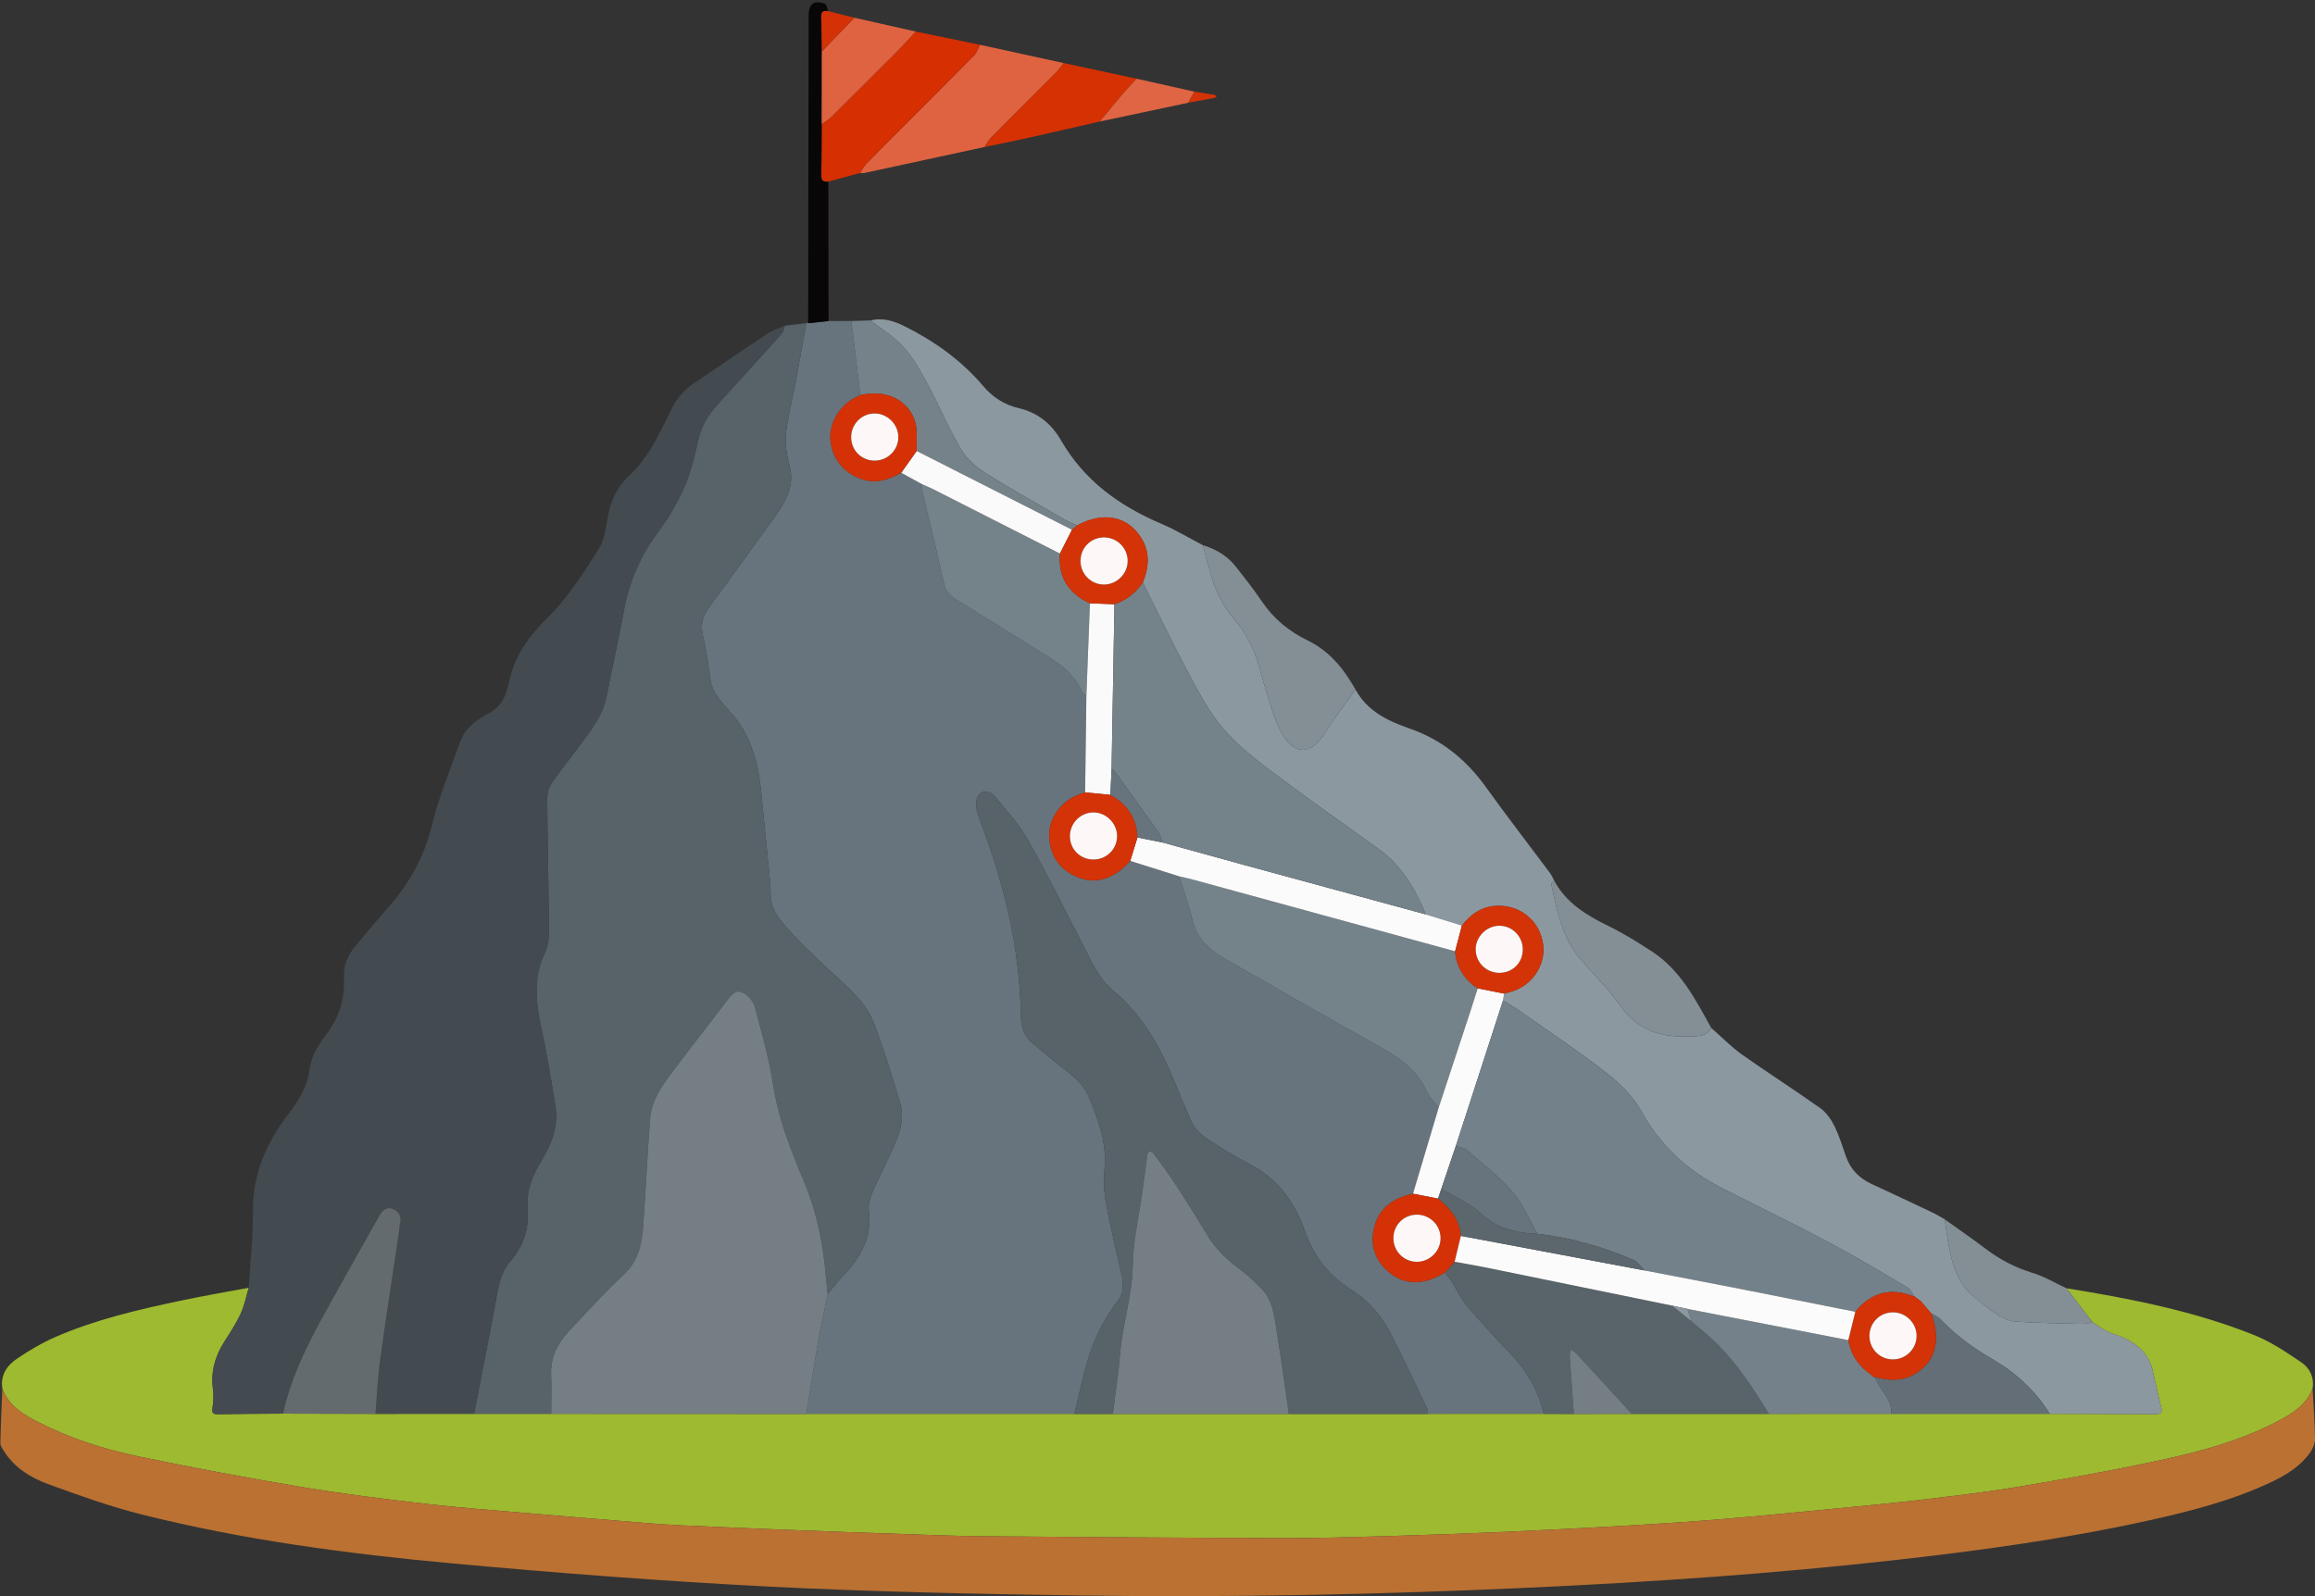 <?xml version="1.0" encoding="UTF-8"?><svg xmlns="http://www.w3.org/2000/svg" xmlns:xlink="http://www.w3.org/1999/xlink" height="415.5" preserveAspectRatio="xMidYMid meet" version="1.0" viewBox="-0.1 -0.6 602.4 415.5" width="602.4" zoomAndPan="magnify"><rect x="-0.1" y="-0.6" width="602.4" height="415.5" fill="#333333" stroke="none"/><defs><clipPath id="a"><path d="M 0 360 L 602.301 360 L 602.301 414.859 L 0 414.859 Z M 0 360"/></clipPath></defs><g><g><path d="M 215.508 82.961 C 217.488 82.957 219.469 82.957 221.449 82.953 C 222.223 89.383 222.992 95.809 223.762 102.234 C 223.188 102.527 222.598 102.801 222.035 103.117 C 217.93 105.438 215.434 110.156 216.031 114.441 C 216.727 119.398 220.059 123.055 224.898 124.344 C 228.41 125.277 231.438 124.086 234.406 122.461 C 236.219 123.457 238.031 124.449 239.844 125.445 C 239.887 126.184 239.816 126.949 239.984 127.656 C 241.844 135.555 243.805 143.43 245.578 151.348 C 246.027 153.363 247.148 154.5 248.785 155.508 C 256.895 160.488 264.973 165.52 273.039 170.559 C 276.621 172.797 279.734 175.488 281.465 179.5 C 281.656 179.945 282.207 180.242 282.59 180.605 C 282.48 188.957 282.371 197.305 282.262 205.656 C 281.562 205.898 280.848 206.109 280.164 206.395 C 275.887 208.152 272.773 212.523 272.918 217.039 C 273.07 221.777 275.301 225.395 279.656 227.438 C 284.684 229.797 289.637 228.375 294.004 223.488 C 298.262 224.828 302.523 226.172 306.781 227.516 C 307.941 231.301 309.289 235.039 310.215 238.883 C 311.383 243.738 314.664 246.664 318.707 248.977 C 332.133 256.672 345.535 264.402 359.051 271.934 C 364.102 274.75 368.605 277.879 371.086 283.367 C 371.809 284.961 373.184 286.262 374.262 287.695 C 372.031 295.164 369.805 302.633 367.574 310.102 C 366.859 310.293 366.133 310.453 365.43 310.68 C 360.855 312.164 358.027 315.281 357.25 320.004 C 356.547 324.293 358.113 327.902 361.438 330.637 C 365.527 333.996 370.512 333.926 375.93 330.617 C 376.562 331.5 377.234 332.359 377.812 333.277 C 379.039 335.23 379.98 337.418 381.465 339.145 C 385.254 343.562 389.199 347.852 393.227 352.055 C 397.426 356.438 400.184 361.547 401.641 367.402 C 391.594 367.41 381.547 367.414 371.5 367.422 C 371.438 366.965 371.488 366.453 371.301 366.059 C 368.164 359.539 365.113 352.98 361.809 346.551 C 359.445 341.953 356.098 338.016 351.73 335.238 C 345.875 331.52 341.863 326.719 339.539 320.02 C 336.941 312.531 332.488 306.168 325.043 302.391 C 321.66 300.676 318.438 298.633 315.215 296.617 C 312.848 295.141 310.656 293.465 309.629 290.645 C 308.801 288.383 307.672 286.238 306.785 283.996 C 302.832 274 298.254 264.48 289.695 257.367 C 285.953 254.258 283.922 249.73 281.723 245.418 C 277.004 236.16 272.383 226.848 267.258 217.82 C 264.859 213.602 261.453 209.938 258.332 206.168 C 257.82 205.551 256.219 205.262 255.449 205.594 C 254.684 205.922 253.926 207.199 253.891 208.094 C 253.836 209.52 254.18 211.047 254.699 212.398 C 261.047 228.941 265.297 245.91 265.539 263.742 C 265.578 266.484 266.34 269.066 268.566 270.949 C 270.402 272.496 272.266 274.02 274.117 275.555 C 277.562 278.414 281.508 280.594 283.363 285.219 C 285.738 291.133 287.938 296.914 287.332 303.473 C 287.062 306.398 287.141 309.449 287.664 312.336 C 288.785 318.52 290.266 324.645 291.668 330.773 C 292.266 333.383 292.48 335.793 290.68 338.145 C 286.445 343.668 283.645 349.895 282.047 356.664 C 281.199 360.258 280.32 363.84 279.461 367.43 C 256.215 367.43 232.969 367.426 209.727 367.426 C 210.738 361.156 211.688 354.875 212.781 348.617 C 213.512 344.469 214.449 340.355 215.293 336.23 C 216.648 334.594 217.918 332.875 219.383 331.34 C 223.918 326.582 226.934 321.332 225.984 314.387 C 225.773 312.859 226.371 311.098 226.996 309.613 C 228.48 306.109 230.234 302.727 231.824 299.27 C 233.691 295.215 235.496 291.066 234.129 286.492 C 232.219 280.098 230.246 273.719 227.98 267.445 C 226.992 264.699 225.617 261.895 223.715 259.73 C 220.547 256.121 216.785 253.035 213.324 249.684 C 210.652 247.098 207.945 244.535 205.457 241.777 C 202.996 239.047 200.418 236.293 200.43 232.203 C 200.434 230.723 200.328 229.238 200.184 227.766 C 199.477 220.504 198.727 213.25 198.02 205.988 C 197.305 198.613 195.715 191.652 190.762 185.684 C 188.402 182.844 185.363 180.242 184.746 176.203 C 184.176 172.457 183.789 168.66 182.855 165.008 C 182.078 161.988 182.738 159.691 184.523 157.285 C 190.32 149.48 195.992 141.586 201.672 133.695 C 204.484 129.789 206.738 125.777 205.348 120.574 C 204.637 117.938 204.16 115.066 204.414 112.379 C 204.801 108.258 205.938 104.215 206.703 100.129 C 207.742 94.59 208.73 89.043 209.738 83.504 L 209.977 83.375 L 210.199 83.527 C 211.969 83.34 213.738 83.148 215.508 82.961" fill="#67747d"/></g><g><path d="M 371.5 367.422 C 381.547 367.414 391.594 367.41 401.641 367.402 C 404.238 367.41 406.84 367.418 409.438 367.426 C 414.465 367.422 419.484 367.414 424.512 367.406 C 436.402 367.406 448.301 367.406 460.191 367.406 C 470.801 367.402 481.406 367.395 492.012 367.391 C 505.77 367.395 519.531 367.395 533.289 367.398 C 542.398 367.422 551.504 367.43 560.613 367.488 C 561.988 367.5 562.707 367.309 562.277 365.648 C 561.441 362.418 560.77 359.148 560.004 355.898 C 559.016 351.73 556.109 349.266 552.422 347.562 C 551.078 346.941 549.594 346.613 548.273 345.953 C 546.902 345.266 545.656 344.332 544.355 343.508 C 542.109 340.574 539.863 337.645 537.621 334.715 C 554.293 337.418 570.863 340.625 586.602 346.953 C 590.918 348.688 594.898 351.391 598.781 354.027 C 600.969 355.512 602.156 357.957 601.668 360.844 C 600.062 364.941 596.664 367.172 593.004 369.113 C 582.98 374.438 572.113 377.332 561.133 379.668 C 549.277 382.188 537.34 384.336 525.387 386.34 C 516.996 387.746 508.535 388.734 500.086 389.738 C 492.461 390.645 484.809 391.348 477.164 392.086 C 467.684 393.008 458.199 393.949 448.703 394.742 C 440.77 395.406 432.82 395.941 424.871 396.402 C 413.957 397.035 403.035 397.605 392.113 398.094 C 382.016 398.543 371.914 398.902 361.812 399.199 C 352.719 399.465 343.621 399.77 334.527 399.746 C 308.141 399.676 281.758 399.473 255.371 399.262 C 249.062 399.207 242.758 398.945 236.453 398.734 C 225.98 398.379 215.508 398.012 205.039 397.602 C 195.773 397.242 186.512 396.84 177.25 396.422 C 174.289 396.285 171.332 396.082 168.379 395.844 C 157.492 394.957 146.609 394.066 135.73 393.129 C 127.246 392.398 118.75 391.77 110.297 390.777 C 99.551 389.512 88.797 388.195 78.133 386.406 C 63.988 384.035 49.883 381.398 35.844 378.469 C 26.848 376.59 18.074 373.75 9.84 369.551 C 5.949 367.566 2.188 365.289 0.52 360.852 C -0.051 357.363 1.699 354.816 4.309 353.055 C 7.512 350.895 10.895 348.895 14.43 347.355 C 24.836 342.828 35.855 340.289 46.906 337.945 C 52.789 336.699 58.719 335.695 64.633 334.586 C 63.941 336.859 63.496 339.246 62.504 341.383 C 61.301 343.977 59.691 346.391 58.16 348.82 C 55.801 352.57 54.723 356.562 55.32 361.012 C 55.523 362.535 55.445 364.137 55.227 365.66 C 55.047 366.902 55.027 367.531 56.582 367.5 C 62.234 367.391 67.895 367.391 73.551 367.348 C 81.57 367.367 89.59 367.387 97.605 367.406 C 106.156 367.398 114.707 367.395 123.258 367.387 C 129.949 367.391 136.641 367.395 143.336 367.398 C 165.465 367.406 187.594 367.418 209.727 367.426 C 232.969 367.426 256.215 367.43 279.461 367.43 C 282.801 367.43 286.141 367.426 289.48 367.426 C 304.742 367.426 320.008 367.422 335.273 367.422 C 347.348 367.422 359.426 367.422 371.5 367.422" fill="#9eba31"/></g><g><path d="M 143.336 367.398 C 136.641 367.395 129.949 367.391 123.258 367.387 C 125.121 357.766 127.035 348.156 128.82 338.523 C 129.531 334.68 130.023 330.789 132.695 327.691 C 136.02 323.84 137.586 319.367 137.18 314.336 C 136.797 309.551 138.324 305.477 140.805 301.484 C 143.484 297.168 145.277 292.445 144.418 287.215 C 143.312 280.465 142.227 273.703 140.77 267.023 C 139.297 260.273 138.586 253.727 141.777 247.207 C 142.59 245.547 142.773 243.434 142.758 241.535 C 142.66 230.117 142.383 218.703 142.293 207.289 C 142.281 205.906 142.723 204.305 143.492 203.172 C 145.734 199.883 148.301 196.824 150.645 193.602 C 153.52 189.641 156.695 185.844 157.695 180.82 C 159.191 173.289 160.871 165.797 162.266 158.25 C 163.656 150.719 166.582 143.988 171.176 137.824 C 173.867 134.215 176.227 130.23 178.008 126.105 C 179.754 122.055 180.742 117.645 181.762 113.32 C 182.562 109.922 184.332 107.215 186.605 104.715 C 192.152 98.609 197.707 92.516 203.207 86.367 C 203.711 85.805 203.84 84.91 204.145 84.168 C 206.008 83.945 207.875 83.723 209.738 83.504 C 208.73 89.043 207.742 94.59 206.703 100.129 C 205.938 104.215 204.801 108.258 204.414 112.379 C 204.16 115.066 204.637 117.938 205.348 120.574 C 206.738 125.777 204.484 129.789 201.672 133.695 C 195.992 141.586 190.32 149.48 184.523 157.285 C 182.738 159.691 182.078 161.988 182.855 165.008 C 183.789 168.66 184.176 172.457 184.746 176.203 C 185.363 180.242 188.402 182.844 190.762 185.684 C 195.715 191.652 197.305 198.613 198.02 205.988 C 198.727 213.25 199.477 220.504 200.184 227.766 C 200.328 229.238 200.434 230.723 200.43 232.203 C 200.418 236.293 202.996 239.047 205.457 241.777 C 207.945 244.535 210.652 247.098 213.324 249.684 C 216.785 253.035 220.547 256.121 223.715 259.73 C 225.617 261.895 226.992 264.699 227.98 267.445 C 230.246 273.719 232.219 280.098 234.129 286.492 C 235.496 291.066 233.691 295.215 231.824 299.27 C 230.234 302.727 228.48 306.109 226.996 309.613 C 226.371 311.098 225.773 312.859 225.984 314.387 C 226.934 321.332 223.918 326.582 219.383 331.34 C 217.918 332.875 216.648 334.594 215.293 336.227 C 215.117 334.574 214.918 332.926 214.773 331.27 C 214.062 322.926 212.406 314.824 209.145 307.047 C 205.746 298.941 202.496 290.809 201.117 281.98 C 200.035 275.055 198.137 268.238 196.305 261.457 C 195.906 259.992 194.469 258.363 193.086 257.727 C 191.207 256.855 190.02 258.578 188.898 260.066 C 184.391 266.062 179.711 271.926 175.219 277.934 C 172.387 281.723 169.453 285.594 169.078 290.523 C 168.375 299.656 167.969 308.809 167.316 317.941 C 166.973 322.77 166.254 327.371 162.324 331.051 C 157.254 335.805 152.531 340.941 147.809 346.051 C 144.902 349.191 143.105 352.871 143.316 357.363 C 143.473 360.703 143.34 364.055 143.336 367.398" fill="#576269"/></g><g><path d="M 204.145 84.168 C 203.84 84.91 203.711 85.805 203.207 86.367 C 197.707 92.516 192.152 98.609 186.605 104.715 C 184.332 107.215 182.562 109.922 181.762 113.32 C 180.742 117.645 179.754 122.055 178.008 126.105 C 176.227 130.23 173.867 134.215 171.176 137.824 C 166.582 143.988 163.656 150.719 162.266 158.25 C 160.871 165.797 159.191 173.289 157.695 180.82 C 156.695 185.844 153.52 189.641 150.645 193.602 C 148.301 196.824 145.734 199.883 143.492 203.172 C 142.723 204.305 142.281 205.906 142.293 207.289 C 142.383 218.703 142.66 230.117 142.758 241.535 C 142.773 243.434 142.59 245.547 141.777 247.207 C 138.586 253.727 139.297 260.273 140.77 267.023 C 142.227 273.703 143.312 280.465 144.418 287.215 C 145.277 292.445 143.484 297.168 140.805 301.484 C 138.324 305.477 136.797 309.551 137.18 314.336 C 137.586 319.367 136.02 323.84 132.695 327.691 C 130.023 330.789 129.531 334.68 128.82 338.523 C 127.035 348.156 125.121 357.766 123.258 367.387 C 114.707 367.395 106.156 367.398 97.605 367.406 C 98 362.719 98.191 358 98.832 353.34 C 100.344 342.285 102.07 331.258 103.707 320.219 C 103.816 319.484 103.785 318.723 103.984 318.02 C 104.516 316.184 103.785 314.805 102.219 314.125 C 100.422 313.348 99.34 314.496 98.477 316.043 C 93.395 325.188 88.156 334.254 83.176 343.453 C 79.07 351.039 75.395 358.832 73.551 367.348 C 67.895 367.391 62.234 367.391 56.582 367.5 C 55.027 367.531 55.047 366.902 55.227 365.66 C 55.445 364.137 55.523 362.535 55.32 361.012 C 54.723 356.562 55.801 352.57 58.16 348.82 C 59.691 346.391 61.301 343.977 62.504 341.383 C 63.496 339.246 63.941 336.859 64.633 334.586 C 65.02 327.91 65.754 321.234 65.719 314.562 C 65.66 304.957 69.246 296.801 74.898 289.441 C 77.617 285.898 79.844 282.352 80.441 277.836 C 80.891 274.461 82.52 271.605 84.633 268.879 C 87.965 264.586 89.684 259.602 89.406 254.09 C 89.254 251.043 90.164 248.383 92.043 246.078 C 94.98 242.48 97.977 238.926 101.039 235.438 C 106.457 229.266 110.297 222.438 112.27 214.293 C 114.074 206.84 117.082 199.672 119.676 192.422 C 120.906 188.98 123.754 186.879 126.797 185.246 C 129.66 183.715 131.301 181.52 131.938 178.434 C 132.051 177.887 132.289 177.371 132.398 176.824 C 133.762 170.008 137.574 164.965 142.52 160.047 C 147.715 154.883 151.785 148.477 155.742 142.23 C 157.395 139.625 157.566 136.047 158.266 132.879 C 159.113 129.035 160.863 125.742 163.746 123.066 C 169 118.191 171.699 111.691 174.844 105.496 C 176.238 102.742 178.18 100.668 180.723 98.977 C 186.988 94.82 193.156 90.508 199.43 86.359 C 200.859 85.414 202.562 84.887 204.145 84.168" fill="#434b50"/></g><g clip-path="url(#a)"><path d="M 0.52 360.852 C 2.188 365.289 5.949 367.566 9.84 369.551 C 18.074 373.75 26.848 376.59 35.844 378.469 C 49.883 381.398 63.988 384.035 78.133 386.406 C 88.797 388.195 99.551 389.512 110.297 390.777 C 118.75 391.77 127.246 392.398 135.73 393.129 C 146.609 394.066 157.492 394.957 168.379 395.844 C 171.332 396.082 174.289 396.285 177.25 396.422 C 186.512 396.84 195.773 397.242 205.039 397.602 C 215.508 398.012 225.98 398.379 236.453 398.734 C 242.758 398.945 249.062 399.207 255.371 399.262 C 281.758 399.473 308.141 399.676 334.527 399.746 C 343.621 399.77 352.719 399.465 361.812 399.199 C 371.914 398.902 382.016 398.543 392.113 398.094 C 403.035 397.605 413.957 397.035 424.871 396.402 C 432.82 395.941 440.77 395.406 448.703 394.742 C 458.199 393.949 467.684 393.008 477.164 392.086 C 484.809 391.348 492.461 390.645 500.086 389.738 C 508.535 388.734 516.996 387.746 525.387 386.34 C 537.34 384.336 549.277 382.188 561.133 379.668 C 572.113 377.332 582.98 374.438 593.004 369.113 C 596.664 367.172 600.062 364.941 601.668 360.844 C 601.902 365.203 602.258 369.559 602.305 373.918 C 602.316 375.168 601.672 376.605 600.91 377.652 C 598.32 381.199 594.652 383.418 590.746 385.25 C 580.414 390.098 569.426 392.867 558.352 395.301 C 536.645 400.07 514.652 403.051 492.578 405.516 C 461.262 409.016 429.848 411.172 398.379 412.625 C 359.281 414.43 320.156 415.254 281.027 414.68 C 253.895 414.285 226.75 413.73 199.656 412.348 C 172.199 410.945 144.77 408.824 117.391 406.312 C 90.285 403.824 63.281 400.238 36.82 393.609 C 28.562 391.539 20.488 388.637 12.48 385.711 C 7.941 384.055 3.746 381.508 1.012 377.227 C 0.578 376.543 -0.016 375.75 0 375.02 C 0.09 370.297 0.328 365.574 0.52 360.852" fill="#ba7132"/></g><g><path d="M 544.355 343.508 C 545.656 344.332 546.902 345.266 548.273 345.953 C 549.594 346.613 551.078 346.941 552.422 347.562 C 556.109 349.266 559.016 351.73 560.004 355.898 C 560.77 359.148 561.441 362.418 562.277 365.648 C 562.707 367.309 561.988 367.5 560.613 367.488 C 551.504 367.43 542.398 367.422 533.289 367.398 C 529.523 361.316 524.359 356.609 518.238 353.094 C 513.301 350.258 508.844 346.949 504.926 342.844 C 504.273 342.156 503.281 341.793 502.449 341.277 C 501.551 340.223 500.652 339.164 499.754 338.105 C 499.398 337.848 499.039 337.586 498.684 337.324 L 498.688 337.328 C 498.477 337.16 498.266 336.988 498.055 336.816 L 498.023 336.891 C 497.484 336.102 497.121 335.016 496.375 334.574 C 489.598 330.578 482.848 326.516 475.898 322.828 C 466.641 317.91 457.207 313.324 447.855 308.578 C 438.938 304.055 432.02 297.605 427.07 288.746 C 424.926 284.906 421.543 281.477 418.039 278.738 C 410.746 273.039 403.008 267.91 395.43 262.578 C 394.012 261.578 392.488 260.723 391.016 259.801 C 391.109 259.211 391.199 258.617 391.297 258.023 C 391.828 257.879 392.363 257.73 392.898 257.59 C 398.445 256.121 402.188 250.703 401.438 245.203 C 400.641 239.316 395.895 235.211 389.977 235.156 C 385.785 235.121 382.773 237.16 380.316 240.305 C 377.184 239.336 374.051 238.371 370.918 237.406 C 368.203 230.816 364.707 224.777 358.789 220.492 C 349.652 213.875 340.395 207.414 331.383 200.629 C 326.75 197.133 322.031 193.512 318.281 189.148 C 314.648 184.934 311.957 179.824 309.305 174.867 C 305.102 167.016 301.273 158.965 297.285 151 C 298.961 146.922 299.203 142.891 296.645 139.07 C 293 133.633 286.887 132.57 280.223 136.129 C 279.371 135.773 278.465 135.508 277.672 135.051 C 270.621 130.973 263.496 127.012 256.602 122.68 C 254.094 121.105 251.555 118.98 250.074 116.488 C 246.777 110.926 244.262 104.902 241.188 99.199 C 239.406 95.891 237.504 92.516 235.016 89.75 C 232.586 87.051 229.336 85.094 226.445 82.809 C 229.719 81.984 232.645 82.984 235.531 84.438 C 243.238 88.32 250.129 93.277 255.742 99.879 C 258.238 102.812 261.258 104.77 265.008 105.641 C 269.918 106.781 273.535 109.73 275.996 114.008 C 282.012 124.477 291.156 131.07 302.043 135.703 C 305.777 137.293 309.285 139.418 312.898 141.301 C 313.621 143.973 314.293 146.656 315.082 149.305 C 316.41 153.785 318.547 157.77 321.684 161.344 C 323.594 163.52 325.039 166.242 326.172 168.938 C 327.457 171.992 328.094 175.312 329.137 178.477 C 330.41 182.336 331.348 186.406 333.262 189.934 C 336.68 196.23 341.094 196 344.82 189.98 C 347.195 186.141 350.004 182.57 352.621 178.879 C 355.688 184.508 361.043 187.055 366.688 189.012 C 375.078 191.918 381.484 197.191 386.617 204.348 C 392.023 211.879 397.703 219.211 403.242 226.645 C 403.68 227.23 403.953 227.934 404.309 228.582 C 404.047 228.883 403.52 229.242 403.566 229.48 C 405.008 236.277 406.277 243.168 410.914 248.723 C 414.477 252.98 418.523 256.875 421.699 261.391 C 426.066 267.602 432.129 269.422 439.074 269.164 C 441.117 269.09 443.824 269.473 445.184 266.938 C 447.824 269.254 450.289 271.816 453.137 273.84 C 459.852 278.609 466.812 283.031 473.527 287.805 C 475.086 288.906 476.348 290.695 477.215 292.434 C 478.488 294.988 479.32 297.77 480.281 300.477 C 481.469 303.82 483.734 306.102 486.926 307.578 C 492.227 310.027 497.516 312.512 502.793 315.016 C 503.875 315.527 504.891 316.18 505.938 316.766 C 506.316 319.215 506.633 321.676 507.09 324.109 C 508.043 329.188 509.645 333.953 513.965 337.281 C 515.934 338.797 517.824 340.445 519.93 341.746 C 521.297 342.594 522.961 343.316 524.531 343.41 C 530.422 343.77 536.324 343.867 542.227 344.004 C 542.93 344.02 543.645 343.68 544.355 343.508" fill="#8c98a0"/></g><g><path d="M 254.902 11.055 C 262.176 12.645 269.445 14.234 276.719 15.82 C 276.016 16.668 275.371 17.57 274.602 18.348 C 269 23.988 263.363 29.594 257.773 35.246 C 257.09 35.938 256.633 36.852 256.07 37.664 C 245.633 39.93 235.191 42.195 224.75 44.445 C 224.402 44.52 224.023 44.441 223.656 44.434 C 224.223 43.617 224.688 42.707 225.367 42.004 C 228.203 39.07 231.098 36.191 233.98 33.305 C 240.453 26.816 246.953 20.355 253.383 13.824 C 254.094 13.102 254.406 11.988 254.902 11.055" fill="#df6341"/></g><g><path d="M 352.621 178.879 C 350.004 182.57 347.195 186.141 344.82 189.98 C 341.094 196 336.68 196.23 333.262 189.934 C 331.348 186.406 330.41 182.336 329.137 178.477 C 328.094 175.312 327.457 171.992 326.172 168.938 C 325.039 166.242 323.594 163.52 321.684 161.344 C 318.547 157.77 316.41 153.785 315.082 149.305 C 314.293 146.656 313.621 143.973 312.898 141.301 C 316.375 142.32 319.355 144.137 321.594 147.016 C 323.875 149.949 326.188 152.871 328.266 155.945 C 331.316 160.469 335.348 163.742 340.199 166.109 C 345.867 168.871 349.621 173.516 352.621 178.879" fill="#848e95"/></g><g><path d="M 254.902 11.055 C 254.406 11.988 254.094 13.102 253.383 13.824 C 246.953 20.355 240.453 26.816 233.98 33.305 C 231.098 36.191 228.203 39.07 225.367 42.004 C 224.688 42.707 224.223 43.617 223.656 44.434 C 220.922 45.18 218.184 45.93 215.445 46.68 C 214.297 46.762 213.547 46.586 213.59 45.074 C 213.711 40.621 213.684 36.164 213.719 31.711 C 214.523 31.117 215.418 30.617 216.121 29.922 C 221.664 24.453 227.184 18.965 232.676 13.449 C 234.562 11.555 236.355 9.559 238.188 7.609 C 243.762 8.758 249.332 9.906 254.902 11.055" fill="#d52f02"/></g><g><path d="M 445.184 266.938 C 443.824 269.473 441.117 269.09 439.074 269.164 C 432.129 269.422 426.066 267.602 421.699 261.391 C 418.523 256.875 414.477 252.98 410.914 248.723 C 406.277 243.168 405.008 236.277 403.566 229.48 C 403.52 229.242 404.047 228.883 404.309 228.582 C 407.414 234.375 412.625 237.578 418.328 240.363 C 422.312 242.309 426.129 244.664 429.84 247.105 C 437.191 251.941 441.102 259.527 445.184 266.938" fill="#848e95"/></g><g><path d="M 226.445 82.809 C 229.336 85.094 232.586 87.051 235.016 89.75 C 237.504 92.516 239.406 95.891 241.188 99.199 C 244.262 104.902 246.777 110.926 250.074 116.488 C 251.555 118.98 254.094 121.105 256.602 122.68 C 263.496 127.012 270.621 130.973 277.672 135.051 C 278.465 135.508 279.371 135.773 280.223 136.125 C 279.766 136.512 279.309 136.895 278.852 137.281 C 265.379 130.449 251.91 123.617 238.438 116.785 C 238.336 114.23 238.727 111.531 238.023 109.156 C 236.727 104.754 231.879 100.41 223.762 102.234 C 222.992 95.809 222.223 89.383 221.449 82.953 C 223.113 82.906 224.781 82.855 226.445 82.809" fill="#75828a"/></g><g><path d="M 544.355 343.508 C 543.645 343.68 542.93 344.02 542.227 344.004 C 536.324 343.867 530.422 343.77 524.531 343.41 C 522.961 343.316 521.297 342.594 519.93 341.746 C 517.824 340.445 515.934 338.797 513.965 337.281 C 509.645 333.953 508.043 329.188 507.09 324.109 C 506.633 321.676 506.316 319.215 505.938 316.766 C 509.551 319.355 513.215 321.879 516.762 324.559 C 520.434 327.332 524.395 329.363 528.824 330.719 C 531.879 331.648 534.699 333.355 537.621 334.715 C 539.863 337.645 542.109 340.574 544.355 343.508" fill="#848e95"/></g><g><path d="M 256.07 37.664 C 256.633 36.852 257.09 35.938 257.773 35.246 C 263.363 29.594 269 23.988 274.602 18.348 C 275.371 17.57 276.016 16.668 276.719 15.82 C 283.039 17.176 289.355 18.531 295.676 19.887 C 294.387 21.297 293.059 22.672 291.82 24.129 C 289.891 26.395 288.02 28.719 286.121 31.02 C 279.547 32.52 272.973 34.047 266.391 35.516 C 262.961 36.281 259.512 36.949 256.07 37.664" fill="#d63103"/></g><g><path d="M 213.719 31.711 C 213.684 36.164 213.711 40.621 213.59 45.074 C 213.547 46.586 214.297 46.762 215.445 46.68 C 215.465 58.773 215.484 70.867 215.508 82.961 C 213.738 83.148 211.969 83.34 210.199 83.527 C 210.242 56.805 210.285 30.09 210.324 3.367 C 210.332 0.406 211.719 -0.641 214.543 0.387 C 215.004 0.555 215.133 1.641 215.414 2.301 C 214.223 2.105 213.543 2.387 213.598 3.82 C 213.715 6.812 213.707 9.812 213.75 12.809 C 213.738 19.109 213.73 25.41 213.719 31.711" fill="#080606"/></g><g><path d="M 213.719 31.711 C 213.73 25.41 213.738 19.109 213.75 12.805 C 216.574 9.875 219.398 6.945 222.223 4.016 C 227.543 5.215 232.867 6.41 238.188 7.609 C 236.355 9.559 234.562 11.555 232.676 13.449 C 227.184 18.965 221.664 24.453 216.121 29.922 C 215.418 30.617 214.523 31.117 213.719 31.711" fill="#df6341"/></g><g><path d="M 286.121 31.02 C 288.02 28.719 289.891 26.395 291.82 24.129 C 293.059 22.672 294.387 21.297 295.676 19.887 C 300.684 21.012 305.691 22.137 310.703 23.258 C 310.172 24.223 309.641 25.18 309.109 26.145 C 301.449 27.77 293.785 29.395 286.121 31.02" fill="#e06544"/></g><g><path d="M 222.223 4.016 C 219.398 6.945 216.574 9.875 213.75 12.805 C 213.707 9.812 213.715 6.812 213.598 3.82 C 213.543 2.387 214.223 2.105 215.414 2.301 C 217.684 2.871 219.953 3.441 222.223 4.016" fill="#d43206"/></g><g><path d="M 309.109 26.145 C 309.641 25.18 310.172 24.223 310.703 23.258 C 312.426 23.523 314.152 23.777 315.871 24.07 C 316.102 24.109 316.301 24.359 316.512 24.516 C 316.305 24.641 316.109 24.836 315.887 24.879 C 313.633 25.312 311.371 25.727 309.109 26.145" fill="#d43307"/></g><g><path d="M 143.336 367.398 C 143.34 364.055 143.473 360.703 143.316 357.363 C 143.105 352.871 144.902 349.191 147.809 346.051 C 152.531 340.941 157.254 335.805 162.324 331.051 C 166.254 327.371 166.973 322.77 167.316 317.941 C 167.969 308.809 168.375 299.656 169.078 290.523 C 169.453 285.594 172.387 281.723 175.219 277.934 C 179.711 271.926 184.391 266.062 188.898 260.066 C 190.02 258.578 191.207 256.855 193.086 257.727 C 194.469 258.363 195.906 259.992 196.305 261.457 C 198.137 268.238 200.035 275.055 201.117 281.98 C 202.496 290.809 205.746 298.941 209.145 307.047 C 212.406 314.824 214.062 322.926 214.773 331.27 C 214.918 332.926 215.117 334.574 215.293 336.227 C 214.449 340.355 213.512 344.469 212.781 348.617 C 211.688 354.875 210.738 361.156 209.727 367.426 C 187.594 367.418 165.465 367.406 143.336 367.398" fill="#757e84"/></g><g><path d="M 289.48 367.426 C 286.141 367.426 282.801 367.43 279.461 367.43 C 280.32 363.84 281.199 360.258 282.047 356.664 C 283.645 349.895 286.445 343.668 290.68 338.145 C 292.48 335.793 292.266 333.383 291.668 330.773 C 290.266 324.645 288.785 318.52 287.664 312.336 C 287.141 309.449 287.062 306.398 287.332 303.473 C 287.938 296.914 285.738 291.133 283.363 285.219 C 281.508 280.594 277.562 278.414 274.117 275.555 C 272.266 274.02 270.402 272.496 268.566 270.949 C 266.34 269.066 265.578 266.484 265.539 263.742 C 265.297 245.91 261.047 228.941 254.699 212.398 C 254.18 211.047 253.836 209.52 253.891 208.094 C 253.926 207.199 254.684 205.922 255.449 205.594 C 256.219 205.262 257.82 205.551 258.332 206.168 C 261.453 209.938 264.859 213.602 267.258 217.82 C 272.383 226.848 277.004 236.16 281.723 245.418 C 283.922 249.73 285.953 254.258 289.695 257.367 C 298.254 264.48 302.832 274 306.785 283.996 C 307.672 286.238 308.801 288.383 309.629 290.645 C 310.656 293.465 312.848 295.141 315.215 296.617 C 318.438 298.633 321.66 300.676 325.043 302.391 C 332.488 306.168 336.941 312.531 339.539 320.02 C 341.863 326.719 345.875 331.52 351.73 335.238 C 356.098 338.016 359.445 341.953 361.809 346.551 C 365.113 352.98 368.164 359.539 371.301 366.059 C 371.488 366.453 371.438 366.965 371.5 367.422 C 359.426 367.422 347.348 367.422 335.273 367.422 C 334.211 360.109 333.238 352.785 332.059 345.492 C 331.441 341.68 331.027 337.688 328.07 334.734 C 326.441 333.109 324.781 331.477 322.938 330.113 C 319.473 327.551 316.352 324.73 314.105 320.988 C 311.527 316.695 308.883 312.445 306.148 308.25 C 304.281 305.383 302.27 302.598 300.211 299.863 C 299.383 298.766 298.59 298.648 298.383 300.438 C 297.992 303.832 297.484 307.211 297.016 310.598 C 296.191 316.543 294.742 322.48 294.68 328.438 C 294.594 336.5 291.973 344.094 291.348 352.023 C 290.945 357.176 290.117 362.293 289.48 367.426" fill="#576269"/></g><g><path d="M 374.262 287.695 C 373.184 286.262 371.809 284.961 371.086 283.367 C 368.605 277.879 364.102 274.75 359.051 271.934 C 345.535 264.402 332.133 256.672 318.707 248.977 C 314.664 246.664 311.383 243.738 310.215 238.883 C 309.289 235.039 307.941 231.301 306.781 227.516 C 307.949 227.789 309.129 228.027 310.285 228.344 C 333.039 234.562 355.789 240.789 378.543 247.012 C 378.879 251.211 380.953 254.355 384.414 256.652 C 383.828 258.5 383.262 260.355 382.656 262.195 C 379.863 270.699 377.062 279.195 374.262 287.695" fill="#74828a"/></g><g><path d="M 409.438 367.426 C 406.84 367.418 404.238 367.41 401.641 367.402 C 400.184 361.547 397.426 356.438 393.227 352.055 C 389.199 347.852 385.254 343.562 381.465 339.145 C 379.98 337.418 379.039 335.23 377.812 333.277 C 377.234 332.359 376.562 331.5 375.93 330.617 C 376.758 329.688 377.586 328.758 378.414 327.824 C 381.145 328.324 383.883 328.773 386.602 329.328 C 402.734 332.617 418.867 335.934 435 339.238 C 436.672 340.59 438.344 341.941 440.016 343.293 C 440.93 344.074 441.828 344.879 442.766 345.637 C 450.156 351.629 455.312 359.406 460.191 367.406 C 448.301 367.406 436.402 367.406 424.512 367.406 C 419.707 362.16 414.914 356.906 410.09 351.684 C 409.691 351.25 409.074 351.02 408.562 350.695 C 408.492 351.312 408.332 351.934 408.371 352.539 C 408.707 357.504 409.078 362.465 409.438 367.426" fill="#58636a"/></g><g><path d="M 282.59 180.605 C 282.207 180.242 281.656 179.945 281.465 179.5 C 279.734 175.488 276.621 172.797 273.039 170.559 C 264.973 165.52 256.895 160.488 248.785 155.508 C 247.148 154.5 246.027 153.363 245.578 151.348 C 243.805 143.43 241.844 135.555 239.984 127.656 C 239.816 126.949 239.887 126.184 239.844 125.445 C 240.766 125.855 241.711 126.223 242.609 126.676 C 253.645 132.273 264.672 137.883 275.703 143.484 C 275.223 149.664 277.969 153.895 283.516 156.434 C 283.207 164.492 282.898 172.551 282.59 180.605" fill="#74828a"/></g><g><path d="M 378.543 247.016 C 355.789 240.789 333.039 234.562 310.285 228.344 C 309.129 228.027 307.949 227.789 306.781 227.516 C 302.523 226.172 298.262 224.828 294.004 223.488 C 294.629 221.453 295.258 219.422 295.883 217.391 C 298.039 217.816 300.199 218.246 302.355 218.672 C 309.398 220.613 316.438 222.574 323.488 224.496 C 339.297 228.809 355.105 233.105 370.918 237.406 C 374.051 238.371 377.184 239.336 380.312 240.305 C 379.723 242.539 379.133 244.777 378.543 247.016" fill="#fbfbfb"/></g><g><path d="M 374.262 287.695 C 377.062 279.195 379.863 270.699 382.656 262.195 C 383.262 260.355 383.828 258.5 384.414 256.652 C 386.707 257.109 389 257.566 391.297 258.023 C 391.199 258.617 391.109 259.211 391.016 259.801 C 386.914 272.441 382.816 285.086 378.715 297.727 C 377.453 301.453 376.195 305.176 374.938 308.898 C 374.66 309.727 374.387 310.555 374.109 311.383 C 371.934 310.957 369.754 310.527 367.574 310.102 C 369.805 302.633 372.031 295.164 374.262 287.695" fill="#fbfbfb"/></g><g><path d="M 282.59 180.605 C 282.898 172.551 283.207 164.492 283.516 156.434 C 285.645 156.512 287.77 156.59 289.898 156.668 C 289.648 170.973 289.402 185.277 289.152 199.582 C 289.047 201.816 288.938 204.055 288.836 206.289 C 286.645 206.078 284.453 205.867 282.262 205.656 C 282.371 197.305 282.48 188.957 282.59 180.605" fill="#fafafa"/></g><g><path d="M 275.703 143.484 C 264.672 137.883 253.645 132.273 242.609 126.676 C 241.711 126.223 240.766 125.855 239.844 125.445 C 238.031 124.449 236.219 123.457 234.406 122.461 C 235.75 120.57 237.094 118.676 238.438 116.785 C 251.91 123.617 265.379 130.449 278.852 137.281 C 277.801 139.348 276.754 141.418 275.703 143.484" fill="#fafafa"/></g><g><path d="M 368.613 315.559 C 365.164 315.555 362.465 318.281 362.492 321.742 C 362.52 325.062 365.148 327.746 368.449 327.828 C 371.832 327.906 374.707 325.145 374.758 321.762 C 374.809 318.375 372.023 315.562 368.613 315.559 Z M 367.574 310.102 C 369.754 310.527 371.934 310.957 374.113 311.383 C 377.285 313.887 379.746 316.82 380.043 321.086 C 379.5 323.332 378.957 325.578 378.414 327.824 C 377.586 328.758 376.758 329.688 375.93 330.617 C 370.512 333.926 365.527 333.996 361.438 330.637 C 358.113 327.902 356.547 324.293 357.25 320.004 C 358.027 315.281 360.855 312.164 365.43 310.68 C 366.133 310.453 366.859 310.293 367.574 310.102" fill="#d43206"/></g><g><path d="M 284.57 223.117 C 287.996 223.055 290.699 220.219 290.578 216.82 C 290.457 213.566 287.668 210.859 284.434 210.863 C 281.055 210.863 278.281 213.688 278.312 217.098 C 278.344 220.543 281.086 223.18 284.57 223.117 Z M 282.262 205.656 C 284.453 205.867 286.645 206.078 288.836 206.289 C 293.242 208.684 295.742 212.285 295.883 217.391 C 295.258 219.422 294.629 221.453 294.004 223.488 C 289.637 228.375 284.684 229.797 279.656 227.438 C 275.301 225.395 273.07 221.777 272.918 217.039 C 272.773 212.523 275.887 208.152 280.164 206.395 C 280.848 206.109 281.562 205.898 282.262 205.656" fill="#d43307"/></g><g><path d="M 227.59 119.293 C 231.008 119.246 233.758 116.398 233.656 113.016 C 233.555 109.754 230.797 107.051 227.539 107.023 C 224.137 106.996 221.375 109.773 221.387 113.207 C 221.398 116.664 224.125 119.34 227.59 119.293 Z M 238.438 116.785 C 237.094 118.676 235.75 120.57 234.406 122.461 C 231.438 124.086 228.41 125.277 224.898 124.344 C 220.059 123.055 216.727 119.398 216.031 114.441 C 215.434 110.156 217.93 105.438 222.035 103.117 C 222.598 102.801 223.188 102.527 223.762 102.234 C 231.879 100.41 236.727 104.754 238.023 109.156 C 238.727 111.531 238.336 114.23 238.438 116.785" fill="#d43206"/></g><g><path d="M 289.48 367.426 C 290.117 362.293 290.945 357.176 291.348 352.023 C 291.973 344.094 294.594 336.5 294.68 328.438 C 294.742 322.48 296.191 316.543 297.016 310.598 C 297.484 307.211 297.992 303.832 298.383 300.438 C 298.59 298.648 299.383 298.766 300.211 299.863 C 302.27 302.598 304.281 305.383 306.148 308.25 C 308.883 312.445 311.527 316.695 314.105 320.988 C 316.352 324.73 319.473 327.551 322.938 330.113 C 324.781 331.477 326.441 333.109 328.07 334.734 C 331.027 337.688 331.441 341.68 332.059 345.492 C 333.238 352.785 334.211 360.109 335.273 367.422 C 320.008 367.422 304.742 367.426 289.48 367.426" fill="#757e84"/></g><g><path d="M 73.551 367.348 C 75.395 358.832 79.07 351.039 83.176 343.453 C 88.156 334.254 93.395 325.188 98.477 316.043 C 99.34 314.496 100.422 313.348 102.219 314.125 C 103.785 314.805 104.516 316.184 103.984 318.02 C 103.785 318.723 103.816 319.484 103.707 320.219 C 102.07 331.258 100.344 342.285 98.832 353.34 C 98.191 358 98 362.719 97.605 367.406 C 89.59 367.387 81.57 367.367 73.551 367.348" fill="#646b6f"/></g><g><path d="M 460.191 367.406 C 455.312 359.406 450.156 351.629 442.766 345.637 C 441.828 344.879 440.93 344.074 440.016 343.293 C 439.676 342.227 439.336 341.16 438.996 340.09 C 452.949 342.805 466.906 345.516 480.859 348.227 C 481.551 352.172 483.699 355.145 486.98 357.352 C 487.191 357.535 487.402 357.723 487.617 357.906 L 487.727 357.793 C 488.188 358.668 488.578 359.59 489.121 360.41 C 490.539 362.555 492.277 364.551 492.012 367.391 C 481.406 367.395 470.801 367.402 460.191 367.406" fill="#74818a"/></g><g><path d="M 492.012 367.391 C 492.277 364.551 490.539 362.555 489.121 360.41 C 488.578 359.59 488.188 358.668 487.723 357.797 C 491.098 358.672 494.438 359.031 497.691 357.293 C 503.422 354.227 505.137 348.504 502.449 341.277 C 503.281 341.793 504.273 342.156 504.926 342.844 C 508.844 346.949 513.301 350.258 518.238 353.094 C 524.359 356.609 529.523 361.316 533.289 367.398 C 519.531 367.395 505.77 367.395 492.012 367.391" fill="#636e76"/></g><g><path d="M 409.438 367.426 C 409.078 362.465 408.707 357.504 408.371 352.539 C 408.332 351.934 408.492 351.312 408.562 350.695 C 409.074 351.02 409.691 351.25 410.09 351.684 C 414.914 356.906 419.707 362.16 424.512 367.406 C 419.484 367.414 414.465 367.422 409.438 367.426" fill="#757e84"/></g><g><path d="M 378.715 297.727 C 382.816 285.086 386.914 272.441 391.016 259.801 C 392.488 260.723 394.012 261.578 395.43 262.578 C 403.008 267.91 410.746 273.039 418.039 278.738 C 421.543 281.477 424.926 284.906 427.07 288.746 C 432.02 297.605 438.938 304.055 447.855 308.578 C 457.207 313.324 466.641 317.91 475.898 322.828 C 482.848 326.516 489.598 330.578 496.375 334.574 C 497.121 335.016 497.484 336.102 498.023 336.891 C 491.938 334.418 486.824 335.738 482.68 340.832 C 472.586 338.824 462.496 336.801 452.398 334.816 C 444.215 333.207 436.023 331.656 427.836 330.078 C 426.898 329.152 426.129 327.848 425.008 327.363 C 416.988 323.941 408.684 321.48 399.973 320.562 C 397.801 316.836 396.109 312.691 393.336 309.484 C 389.871 305.473 385.559 302.188 381.516 298.699 C 380.82 298.102 379.66 298.039 378.715 297.727" fill="#73818a"/></g><g><path d="M 289.152 199.582 C 289.402 185.277 289.648 170.973 289.898 156.668 C 293.039 155.66 295.418 153.664 297.285 151 C 301.273 158.965 305.102 167.016 309.305 174.867 C 311.957 179.824 314.648 184.934 318.281 189.148 C 322.031 193.512 326.75 197.133 331.383 200.629 C 340.395 207.414 349.652 213.875 358.789 220.492 C 364.707 224.777 368.203 230.816 370.918 237.406 C 355.105 233.105 339.297 228.809 323.488 224.496 C 316.438 222.574 309.398 220.613 302.355 218.672 C 302.055 217.824 301.922 216.855 301.422 216.148 C 297.543 210.664 293.598 205.227 289.656 199.789 C 289.566 199.664 289.324 199.648 289.152 199.582" fill="#74828a"/></g><g><path d="M 396.148 246.539 C 396.16 243.113 393.391 240.328 390.008 240.359 C 386.66 240.391 383.816 243.312 383.895 246.637 C 383.969 249.938 386.652 252.578 389.965 252.621 C 393.457 252.66 396.141 250.023 396.148 246.539 Z M 391.297 258.023 C 389 257.566 386.707 257.109 384.414 256.652 C 380.953 254.355 378.879 251.211 378.543 247.012 C 379.133 244.777 379.723 242.539 380.312 240.305 C 382.773 237.16 385.785 235.121 389.977 235.156 C 395.895 235.211 400.641 239.316 401.438 245.203 C 402.188 250.703 398.445 256.121 392.898 257.59 C 392.363 257.73 391.828 257.879 391.297 258.023" fill="#d43307"/></g><g><path d="M 492.484 340.98 C 489.055 340.977 486.336 343.723 486.363 347.168 C 486.391 350.605 489.168 353.309 492.602 353.234 C 495.895 353.164 498.59 350.465 498.629 347.191 C 498.668 343.812 495.871 340.984 492.484 340.98 Z M 482.68 340.832 C 486.824 335.738 491.938 334.418 498.023 336.891 L 498.055 336.816 C 498.266 336.988 498.477 337.16 498.688 337.328 L 498.684 337.324 C 499.039 337.586 499.398 337.848 499.754 338.105 C 500.652 339.164 501.551 340.223 502.449 341.277 C 505.137 348.504 503.422 354.227 497.691 357.293 C 494.438 359.031 491.098 358.672 487.723 357.797 C 487.727 357.793 487.617 357.906 487.613 357.906 C 487.402 357.723 487.191 357.535 486.98 357.352 C 483.699 355.145 481.551 352.172 480.859 348.227 C 481.469 345.762 482.07 343.297 482.68 340.832" fill="#d43307"/></g><g><path d="M 287.254 139.281 C 283.805 139.246 281.074 141.945 281.066 145.395 C 281.062 148.824 283.828 151.578 287.242 151.543 C 290.512 151.512 293.25 148.812 293.336 145.543 C 293.422 142.156 290.664 139.316 287.254 139.281 Z M 297.285 151 C 295.418 153.664 293.039 155.66 289.898 156.668 C 287.77 156.59 285.645 156.512 283.516 156.434 C 277.969 153.895 275.223 149.664 275.703 143.484 C 276.754 141.418 277.801 139.348 278.852 137.281 C 279.309 136.895 279.766 136.512 280.223 136.125 C 286.887 132.57 293 133.633 296.645 139.07 C 299.203 142.891 298.961 146.922 297.285 151" fill="#d43307"/></g><g><path d="M 499.754 338.105 C 499.398 337.848 499.039 337.586 498.684 337.324 C 499.039 337.586 499.398 337.848 499.754 338.105" fill="#73818a"/></g><g><path d="M 498.688 337.328 C 498.477 337.16 498.266 336.988 498.055 336.816 C 498.266 336.988 498.477 337.16 498.688 337.328" fill="#73818a"/></g><g><path d="M 482.68 340.832 C 482.07 343.297 481.469 345.762 480.859 348.227 C 466.906 345.516 452.949 342.805 438.996 340.09 C 437.664 339.809 436.332 339.52 435 339.238 C 418.867 335.934 402.734 332.617 386.602 329.328 C 383.883 328.773 381.145 328.324 378.414 327.824 C 378.957 325.578 379.5 323.332 380.043 321.086 C 381.953 321.441 383.867 321.797 385.777 322.156 C 399.797 324.797 413.816 327.438 427.836 330.078 C 436.023 331.656 444.215 333.207 452.398 334.816 C 462.496 336.801 472.586 338.824 482.68 340.832" fill="#fbfbfb"/></g><g><path d="M 435 339.238 C 436.332 339.52 437.664 339.809 438.996 340.09 C 439.336 341.16 439.676 342.227 440.016 343.293 C 438.344 341.941 436.672 340.59 435 339.238" fill="#8c98a0"/></g><g><path d="M 289.152 199.582 C 289.324 199.648 289.566 199.664 289.656 199.789 C 293.598 205.227 297.543 210.664 301.422 216.148 C 301.922 216.855 302.055 217.824 302.355 218.672 C 300.199 218.246 298.039 217.816 295.883 217.391 C 295.742 212.285 293.242 208.684 288.836 206.289 C 288.938 204.055 289.047 201.816 289.152 199.582" fill="#67747d"/></g><g><path d="M 378.715 297.727 C 379.66 298.039 380.82 298.102 381.516 298.699 C 385.559 302.188 389.871 305.473 393.336 309.484 C 396.109 312.691 397.801 316.836 399.973 320.562 C 398.238 320.391 396.457 320.406 394.781 319.996 C 392.695 319.484 390.531 318.895 388.695 317.832 C 386.566 316.602 384.859 314.66 382.781 313.312 C 380.27 311.684 377.559 310.355 374.938 308.898 C 376.195 305.176 377.453 301.453 378.715 297.727" fill="#67747d"/></g><g><path d="M 374.938 308.898 C 377.559 310.355 380.27 311.684 382.781 313.312 C 384.859 314.66 386.566 316.602 388.695 317.832 C 390.531 318.895 392.695 319.484 394.781 319.996 C 396.457 320.406 398.238 320.391 399.973 320.562 C 408.684 321.48 416.988 323.941 425.008 327.363 C 426.129 327.848 426.898 329.152 427.836 330.078 C 413.816 327.438 399.797 324.797 385.777 322.156 C 383.867 321.797 381.953 321.441 380.043 321.086 C 379.746 316.82 377.285 313.887 374.113 311.383 C 374.387 310.555 374.66 309.727 374.938 308.898" fill="#5c666d"/></g><g><path d="M 368.613 315.559 C 372.023 315.562 374.809 318.375 374.758 321.762 C 374.707 325.145 371.832 327.906 368.449 327.828 C 365.148 327.746 362.52 325.062 362.492 321.742 C 362.465 318.281 365.164 315.555 368.613 315.559" fill="#fdf8f7"/></g><g><path d="M 284.57 223.117 C 281.086 223.18 278.344 220.543 278.312 217.098 C 278.281 213.688 281.055 210.863 284.434 210.863 C 287.668 210.859 290.457 213.566 290.578 216.82 C 290.699 220.219 287.996 223.055 284.57 223.117" fill="#fdf8f7"/></g><g><path d="M 227.59 119.293 C 224.125 119.34 221.398 116.664 221.387 113.207 C 221.375 109.773 224.137 106.996 227.539 107.023 C 230.797 107.051 233.555 109.754 233.656 113.016 C 233.758 116.398 231.008 119.246 227.59 119.293" fill="#fdf8f7"/></g><g><path d="M 486.98 357.352 C 487.191 357.535 487.402 357.723 487.613 357.906 C 487.402 357.723 487.191 357.535 486.98 357.352" fill="#636e76"/></g><g><path d="M 396.148 246.539 C 396.141 250.023 393.457 252.66 389.965 252.621 C 386.652 252.578 383.969 249.938 383.895 246.637 C 383.816 243.312 386.66 240.391 390.008 240.359 C 393.391 240.328 396.16 243.113 396.148 246.539" fill="#fdf8f7"/></g><g><path d="M 492.484 340.98 C 495.871 340.984 498.668 343.812 498.629 347.191 C 498.59 350.465 495.895 353.164 492.602 353.234 C 489.168 353.309 486.391 350.605 486.363 347.168 C 486.336 343.723 489.055 340.977 492.484 340.98" fill="#fdf8f7"/></g><g><path d="M 287.254 139.281 C 290.664 139.316 293.422 142.156 293.336 145.543 C 293.25 148.812 290.512 151.512 287.242 151.543 C 283.828 151.578 281.062 148.824 281.066 145.395 C 281.074 141.945 283.805 139.246 287.254 139.281" fill="#fdf8f7"/></g></g></svg>